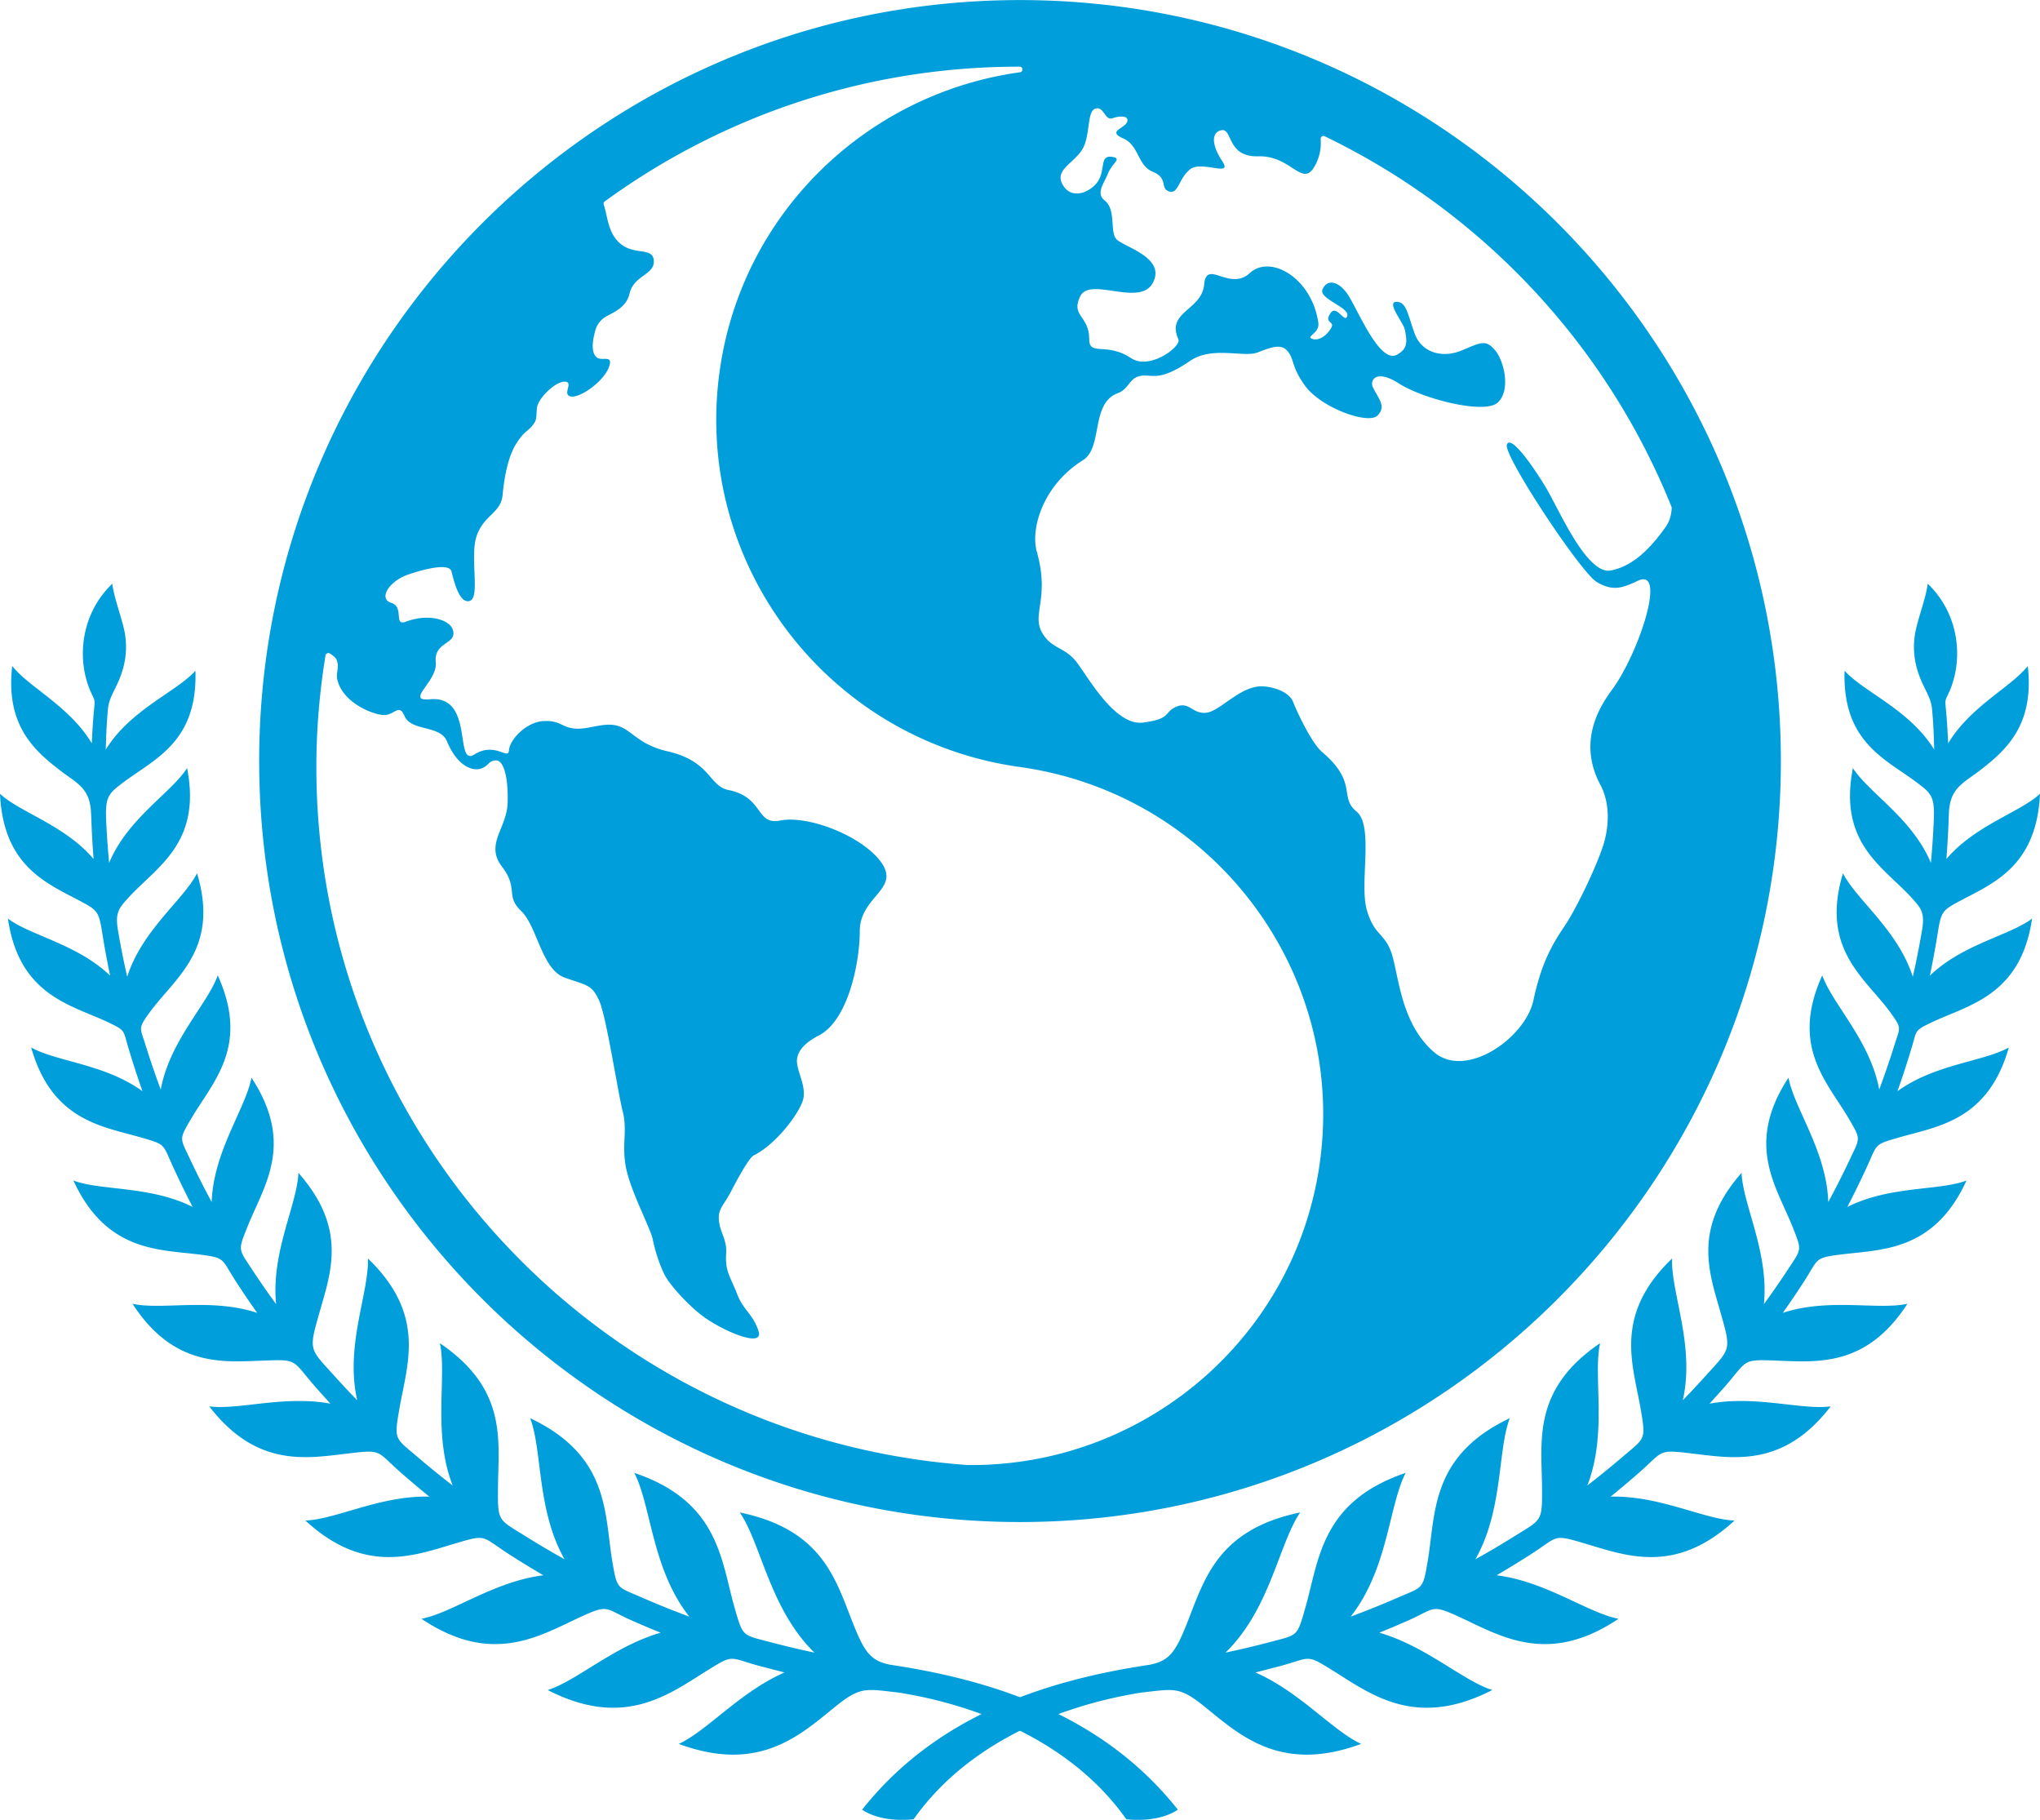<svg width="322" height="287.2" fill="#009edb" version="1.1" xmlns="http://www.w3.org/2000/svg">
 <path d="m181.64 262.69c2.617-0.56 3.698-1.702 5.18-5.188 3.093-7.298 4.522-15.927 18.408-18.816-3.388 4.946-4.711 15.232-11.791 22.121a142.9 142.9 0 0 0 7.048-1.671c4.386-1.157 4.235-0.786 5.558-5.422 2.163-7.555 2.458-16.737 15.837-21.274-2.677 5.165-2.768 15.186-8.689 22.688 2.564-0.953 5.09-1.966 7.578-3.055 3.827-1.671 3.811-1.195 4.553-5.505 1.316-7.646 0.348-16.752 12.986-22.756-1.951 5.158-1.013 14.46-5.422 22.265a137.67 137.67 0 0 0 6.141-3.622c4.371-2.73 4.401-2.254 4.371-7.676-0.045-7.298-1.618-15.489 9.158-22.794-1.127 5.301 1.202 14.233-2.012 22.454a140.85 140.85 0 0 0 5.483-4.454c3.638-3.108 3.796-2.647 2.942-7.623-1.225-7.094-4.341-14.808 4.961-23.755-0.212 5.377 3.653 13.78 1.686 22.378a125.61 125.61 0 0 0 3.479-3.713c4.122-4.553 4.212-4.031 2.458-10.217-1.815-6.36-4.364-13.213 3.343-21.955 0.212 5.059 4.341 12.54 3.524 20.714a139.25 139.25 0 0 0 3.917-5.657c2.027-3.078 2.087-2.821 0.643-6.458-2.571-6.496-7.6-13.039-0.681-23.626 0.915 4.87 6.005 11.564 6.284 19.626a137.59 137.59 0 0 0 3.501-6.935c1.512-3.214 1.664-2.934-0.234-6.179-3.448-5.876-9.309-11.412-4.22-22.658 1.618 4.568 7.555 10.262 8.992 18.022a143.3 143.3 0 0 0 2.435-7.116c0.847-2.7 1.157-2.503-0.56-4.9-4.001-5.581-11.238-10.013-7.6-22.114 2.155 4.212 8.674 8.969 11.026 16.328 0.56-2.443 1.044-4.908 1.467-7.396 0.461-2.722-0.197-3.448-1.535-4.938-4.432-4.946-11.745-8.591-9.385-20.593 2.511 3.917 9.377 7.933 12.305 14.952 0.212-2.216 0.363-4.454 0.461-6.7 0.144-3.297-0.234-4.122-2.049-5.498-4.999-4.001-12.411-6.39-12.033-18.121 3.025 3.358 10.262 6.133 14.15 12.449-0.083-2.488-0.121-4.144-0.363-6.587-0.197-1.452-0.779-2.291-1.588-4.076-1.248-2.768-1.626-5.657-0.832-8.757 0.59-2.322 1.535-4.87 1.754-6.761 4.999 4.779 5.649 11.897 3.448 16.956-0.658 1.505-0.734 1.18-0.582 2.76 0.204 2.208 0.25 3.191 0.371 5.475 3.509-5.868 9.952-8.871 12.555-12.207 1.051 9.098-3.214 13.099-7.283 16.275-2.859 2.223-4.946 2.881-5.158 6.821a46.762 46.762 0 0 0-0.053 1.278 134.51 134.51 0 0 1-0.348 6.088c4.553-5.354 11.578-7.336 14.777-10.292-0.552 11.95-8.009 14.339-13.379 17.304-1.928 1.074-2.269 1.505-2.707 4.326a155.08 155.08 0 0 1-1.301 7.071c5.195-4.999 12.57-6.315 16.132-9.007-1.785 12.245-10.149 13.644-15.852 16.381-2.73 1.301-2.329 1.21-3.138 3.948a150.53 150.53 0 0 1-2.254 6.912c5.967-4.318 13.606-4.658 17.576-6.904-3.297 11.632-11.352 12.464-17.44 14.233-3.789 1.104-3.297 0.96-4.825 4.311a148.7 148.7 0 0 1-3.222 6.625c6.708-3.373 14.445-2.526 18.809-4.167-5.082 11.071-13.16 10.867-19.573 11.64-4.515 0.552-3.706 0.62-6.05 4.25a137.22 137.22 0 0 1-3.373 4.991c7.298-2.397 15.005-0.408 19.663-1.429-6.254 9.672-13.697 9.241-20.011 8.992-6.307-0.25-4.976-0.287-8.946 4.243l-2.269 2.526c7.29-1.361 14.513 1.044 19.126 0.423-7.479 9.725-15.353 8.213-21.947 7.434-5.445-0.643-4.379-0.416-8.326 3.048a150.83 150.83 0 0 1-4.469 3.766c7.721-0.197 14.717 3.592 19.557 3.774-9.294 8.561-17.001 5.589-23.55 3.645-5.211-1.55-4.174-1.165-8.561 1.656a154.13 154.13 0 0 1-5.445 3.335c7.857 0.991 14.354 5.929 19.24 6.867-11.291 7.593-18.831 2.564-25.373-0.408-4.205-1.913-3.592-1.202-7.699 0.62-1.55 0.688-3.108 1.354-4.689 1.981 7.434 2.155 13.175 7.57 17.833 9.052-11.942 6.141-18.99 0.794-25.07-3.017-4.333-2.7-3.486-2.117-8.213-0.817l-4.091 1.059c7.124 3.154 12.199 9.219 16.684 11.276-12.35 4.568-18.779-1.044-24.352-5.589-4.311-3.532-4.969-3.108-10.308-2.518-11.572 1.83-26.969 7.245-35.976 19.996-2.707 0.31-5.997-0.045-8.13-1.512 11.292-14.286 27.921-20.299 45.558-22.892m70.395-170.85c2.518 1.475 3.94 0.998 6.481-0.189 4.643-2.201 0.174 11.413-4.061 17.183-1.656 2.261-5.619 7.971-1.838 15.035 1.21 2.261 1.603 5.558 0.537 9.211-0.877 3.033-4.174 10.058-6.201 13.069-1.989 2.942-3.675 5.876-4.923 11.745-1.278 5.891-10.64 12.494-15.693 8.13-5.067-4.371-5.513-11.572-6.572-15.217-1.074-3.653-2.813-2.98-4.023-7.207-1.21-4.227 1.157-13.296-1.641-15.549-2.791-2.269 0.28-4.545-5.407-9.37-1.702-1.437-4.038-6.489-4.575-7.895-0.605-1.596-3.108-2.42-4.848-2.48-3.448-0.121-6.579 3.834-8.795 4.159-2.223 0.295-2.73-1.823-4.787-0.945-2.049 0.862-0.673 1.906-5.263 2.503-4.568 0.59-8.931-7.661-10.648-9.733s-3.607-1.974-4.999-3.993c-2.291-3.244 1.074-5.46-1.134-13.281-0.991-3.547 0.923-10.421 7.29-14.4 3.184-1.966 1.18-8.969 5.475-10.565 1.717-0.643 1.807-2.186 3.229-2.639 2.08-0.665 2.813 1.21 8.205-2.465 3.494-2.397 8.462-0.484 10.678-1.339 2.208-0.877 3.668-1.346 4.613-0.31 1.218 1.316 0.597 2.39 2.791 5.475 2.564 3.622 10.073 6.247 11.496 4.802 1.452-1.46 0.166-2.624-0.734-4.5-0.469-0.983 0.408-2.957 4.174-0.537 3.789 2.412 13.432 4.885 15.534 2.987 2.125-1.936 1.006-6.602-0.401-8.251-1.444-1.709-2.155-1.293-5.263 0.015-3.138 1.308-6.398 0.325-7.472-2.753-1.097-3.085-1.293-4.908-2.821-4.908-1.694 0 1.066 3.244 1.301 4.364 0.454 2.148 0.34 3.055-1.18 3.948-2.889 1.686-6.473-7.751-8.039-9.786-1.573-2.027-3.154-1.966-3.774-0.484-0.605 1.475 4.25 2.813 3.917 4.152-0.333 1.361-1.679-1.8-2.617-0.461-1.172 1.671 0.696 1.27 0.091 2.344-0.794 1.422-2.133 2.133-3.07 1.739-0.93-0.386 1.248-0.862 1.021-2.511-1.021-7.109-7.585-10.837-10.814-7.85-3.237 2.957-6.844-2.291-7.207 1.8-0.355 4.099-6.058 4.28-4.061 8.659 0.499 1.097-4.492 4.938-7.494 2.957-3.857-2.556-6.587-0.257-6.587-2.964 0-3.789-2.957-3.615-1.414-6.791 1.535-3.176 9.514 1.807 11.496-2.193 2.027-3.978-4.764-5.634-5.808-6.836-1.059-1.202 8e-3 -4.643-1.83-6.08-1.467-1.157-0.076-2.738 0.522-4.273 0.597-1.52 2.117-2.299 0.923-2.564-2.329-0.537-1.286 1.717-2.42 3.66-0.976 1.679-4.091 3.252-5.596 0.786-1.671-2.707 2.465-3.63 3.448-6.557 0.832-2.549 0.431-5.248 1.724-5.574 1.301-0.333 1.429 1.981 2.662 1.528 1.27-0.446 2.677-0.371 2.254 0.635-0.423 1.006-3.161 1.437-0.613 2.549 2.571 1.127 2.231 4.28 4.704 5.279 2.48 1.028 1.074 2.609 2.556 3.101 1.475 0.484 1.475-2.019 3.297-3.479 1.807-1.49 6.852 1.323 5.097-1.286-1.724-2.632-1.709-4.515-0.212-4.885 1.898-0.469 0.839 4.227 5.846 4.106 5.354-0.181 6.995 5.158 9.014 1.444 0.701-1.273 1.007-2.727 0.877-4.174-0.03-0.348 0.34-0.582 0.65-0.431 24.798 11.95 44.431 32.852 54.739 58.491 0.02 0.061 0.028 0.125 0.023 0.189-0.045 1.036-0.318 2.042-0.907 2.904-1.974 2.791-4.817 6.186-8.689 6.935-3.864 0.756-8.341-9.967-10.323-13.19-1.966-3.267-5.521-8.326-6.095-6.663-0.605 1.656 11.662 20.178 14.188 21.675m-198.8 15.378c0.802 3.585 5.407 5.475 7.199 5.604 1.8 0.159 2.511-1.936 3.396 0.129 1.051 2.518 5.596 1.399 6.7 4.001 1.754 4.19 4.235 4.787 5.498 4.295 1.142-0.454 1.104-1.233 2.246-1.255 1.263-0.015 1.966 2.73 1.845 6.738-0.129 4.001-3.6 6.466-0.9 10.013 2.692 3.532 0.484 4.575 3.04 7.018 2.541 2.42 3.244 9.256 6.904 10.527 3.638 1.27 4.265 1.119 5.43 3.668 1.127 2.564 2.912 14.362 3.698 17.455 0.794 3.093-0.257 5.483 0.582 9.173 0.817 3.683 3.774 9.234 4.137 10.92 0.34 1.664 0.968 3.804 1.845 5.589 0.786 1.633 4.053 5.248 6.534 6.935 3.501 2.382 9.143 4.606 8.341 2.057-0.862-2.707-2.405-3.305-3.396-5.906-0.998-2.601-1.898-3.486-1.724-6.254 0.151-2.352-0.885-3.214-1.127-5.226-0.227-2.012 0.688-2.238 2.178-5.218 0 0 2.443-4.727 3.297-5.15 3.448-1.686 7.094-6.481 7.774-8.712 0.673-2.223-1.18-4.81-0.923-6.557 0.265-1.747 1.959-2.896 3.464-3.675 4.643-2.435 6.428-11.594 6.428-16.396-0.015-5.513 6.292-6.572 3.494-10.761-2.821-4.182-11.526-7.63-16.026-6.753-3.902 0.809-2.594-3.69-8.145-4.802-3.191-0.605-2.768-4.56-9.733-6.133-4.492-1.044-5.513-3.275-7.706-3.978-2.178-0.696-4.681 0.597-6.821 0.408-2.14-0.166-2.261-1.316-4.976-1.187-2.73 0.136-5.347 2.949-5.453 4.598-0.083 1.649-2.193-1.384-5.445 0.665-3.267 2.057 0.038-9.362-7.003-8.704-4.099 0.386 1.195-2.813 0.892-5.8-0.348-3.441 3.501-2.768 2.67-5.226-0.484-1.444-3.63-2.609-7.373-1.225-2.034 0.764-0.227-2.329-2.314-2.957-2.117-0.628-0.348-3.554 2.904-4.553 0 0 6.156-2.163 6.594-0.408 0.454 1.838 1.323 5.188 2.904 4.636 1.679-0.605-0.076-7.025 1.089-10.308 1.142-3.267 3.819-3.539 4.076-6.421 0.265-2.874 0.892-6.05 2.11-8.009 1.21-1.951 1.77-1.936 2.549-2.874 0.749-0.907 0.62-1.104 0.749-2.753 0.144-1.649 2.995-4.303 4.439-4.227 1.429 0.076-0.529 2.057 0.923 2.337 1.429 0.265 4.999-2.231 5.937-4.454 0.93-2.238-0.96-1.112-1.747-1.641-1.142-0.756-0.711-2.995-0.31-4.386 0.277-0.947 0.927-1.741 1.8-2.201 1.346-0.718 3.101-1.49 3.577-3.532 0.688-2.949 3.932-2.927 3.834-5.165-0.076-2.254-2.995-0.832-5.263-2.722-1.966-1.649-1.966-4.084-2.639-6.186-0.059-0.185 0.008-0.387 0.166-0.499 18.34-13.349 40.937-21.259 65.388-21.259h0.091c0.56 0 0.613 0.809 0.053 0.885-24.004 3.312-43.887 22.061-47.396 47.139-4.243 30.296 16.971 58.279 47.381 62.499 30.379 4.227 51.578 32.202 47.343 62.491-3.917 27.929-28.111 48.023-55.707 47.668-0.015 0-0.023 0-0.038-8e-3 -57.393-4.22-102.64-51.911-102.64-110.16 0-5.989 0.514-11.874 1.444-17.599 0.053-0.333 0.446-0.484 0.726-0.28 0.401 0.302 0.839 0.522 1.036 1.006 0.469 1.142-0.151 2.049 0.098 3.078m107.75 132.96c66.227 0 120.11-53.884 120.11-120.1 0-66.205-53.877-120.09-120.11-120.09-66.212 0-120.08 53.877-120.08 120.09 0 66.212 53.862 120.1 120.08 120.1"/>
 <path d="m140.36 262.69c-2.624-0.56-3.698-1.702-5.18-5.188-3.101-7.298-4.522-15.927-18.408-18.816 3.388 4.946 4.711 15.232 11.783 22.121a145.09 145.09 0 0 1-7.041-1.671c-4.386-1.157-4.235-0.786-5.566-5.422-2.163-7.555-2.45-16.737-15.829-21.274 2.677 5.165 2.76 15.186 8.682 22.688a144.02 144.02 0 0 1-7.578-3.055c-3.819-1.671-3.811-1.195-4.545-5.505-1.316-7.646-0.348-16.752-12.993-22.756 1.951 5.158 1.013 14.46 5.422 22.265a141.84 141.84 0 0 1-6.133-3.622c-4.371-2.73-4.409-2.254-4.371-7.676 0.045-7.298 1.618-15.489-9.166-22.794 1.127 5.301-1.195 14.233 2.019 22.454a141.09 141.09 0 0 1-5.49-4.454c-3.638-3.108-3.789-2.647-2.934-7.623 1.225-7.094 4.333-14.808-4.961-23.755 0.204 5.377-3.653 13.78-1.686 22.378a125.61 125.61 0 0 1-3.479-3.713c-4.122-4.553-4.212-4.031-2.458-10.217 1.815-6.36 4.364-13.213-3.343-21.955-0.212 5.059-4.341 12.54-3.524 20.714a131.43 131.43 0 0 1-3.917-5.657c-2.027-3.078-2.095-2.821-0.643-6.458 2.564-6.496 7.6-13.039 0.673-23.626-0.915 4.87-5.997 11.564-6.284 19.626a144.54 144.54 0 0 1-3.494-6.935c-1.52-3.214-1.664-2.934 0.234-6.179 3.441-5.876 9.309-11.412 4.22-22.658-1.618 4.568-7.555 10.262-8.999 18.022a143.22 143.22 0 0 1-2.428-7.116c-0.847-2.7-1.157-2.503 0.56-4.9 4.001-5.581 11.238-10.013 7.6-22.114-2.155 4.212-8.674 8.969-11.026 16.328a132.43 132.43 0 0 1-1.467-7.396c-0.461-2.722 0.197-3.448 1.528-4.938 4.439-4.946 11.745-8.591 9.393-20.593-2.511 3.917-9.385 7.933-12.305 14.952a139.47 139.47 0 0 1-0.469-6.7c-0.144-3.297 0.242-4.122 2.057-5.498 4.991-4.001 12.411-6.39 12.033-18.121-3.025 3.358-10.262 6.133-14.158 12.449 0.091-2.488 0.129-4.144 0.371-6.587 0.189-1.452 0.779-2.291 1.588-4.076 1.24-2.768 1.626-5.657 0.832-8.757-0.597-2.322-1.535-4.87-1.754-6.761-4.999 4.779-5.649 11.897-3.448 16.956 0.658 1.505 0.726 1.18 0.582 2.76-0.212 2.208-0.257 3.191-0.371 5.475-3.509-5.868-9.952-8.871-12.562-12.207-1.044 9.098 3.214 13.099 7.29 16.275 2.859 2.223 4.946 2.881 5.15 6.821l0.06 1.278c0.068 2.042 0.189 4.069 0.348 6.088-4.553-5.354-11.587-7.336-14.778-10.292 0.552 11.95 8.009 14.339 13.371 17.304 1.936 1.074 2.276 1.505 2.715 4.326 0.378 2.375 0.809 4.734 1.301 7.071-5.195-4.999-12.57-6.315-16.132-9.007 1.777 12.245 10.149 13.644 15.852 16.381 2.73 1.301 2.329 1.21 3.138 3.948a150.27 150.27 0 0 0 2.246 6.912c-5.959-4.318-13.598-4.658-17.569-6.904 3.298 11.63 11.344 12.462 17.44 14.232 3.789 1.104 3.297 0.96 4.825 4.311a148.7 148.7 0 0 0 3.222 6.625c-6.715-3.373-14.453-2.526-18.816-4.167 5.09 11.071 13.167 10.867 19.58 11.64 4.515 0.552 3.698 0.62 6.042 4.25a148.11 148.11 0 0 0 3.38 4.991c-7.298-2.397-15.012-0.408-19.671-1.429 6.262 9.672 13.697 9.241 20.019 8.992 6.307-0.25 4.969-0.287 8.946 4.243l2.261 2.526c-7.29-1.361-14.506 1.044-19.119 0.423 7.479 9.725 15.353 8.213 21.947 7.434 5.445-0.643 4.371-0.416 8.326 3.048a150.83 150.83 0 0 0 4.469 3.766c-7.721-0.197-14.717 3.592-19.565 3.774 9.302 8.561 17.009 5.589 23.558 3.645 5.211-1.55 4.167-1.165 8.561 1.656a141.46 141.46 0 0 0 5.445 3.335c-7.865 0.991-14.362 5.929-19.24 6.867 11.283 7.593 18.831 2.564 25.365-0.408 4.205-1.913 3.6-1.202 7.706 0.62 1.543 0.688 3.108 1.354 4.681 1.981-7.426 2.155-13.167 7.57-17.826 9.052 11.942 6.141 18.983 0.794 25.07-3.017 4.326-2.7 3.479-2.117 8.213-0.817l4.084 1.059c-7.116 3.154-12.199 9.219-16.684 11.276 12.35 4.568 18.786-1.044 24.352-5.589 4.318-3.532 4.976-3.108 10.315-2.518 11.572 1.83 26.961 7.245 35.976 19.996 2.707 0.31 5.997-0.045 8.13-1.512-11.291-14.286-27.921-20.299-45.558-22.892"/>
</svg>
